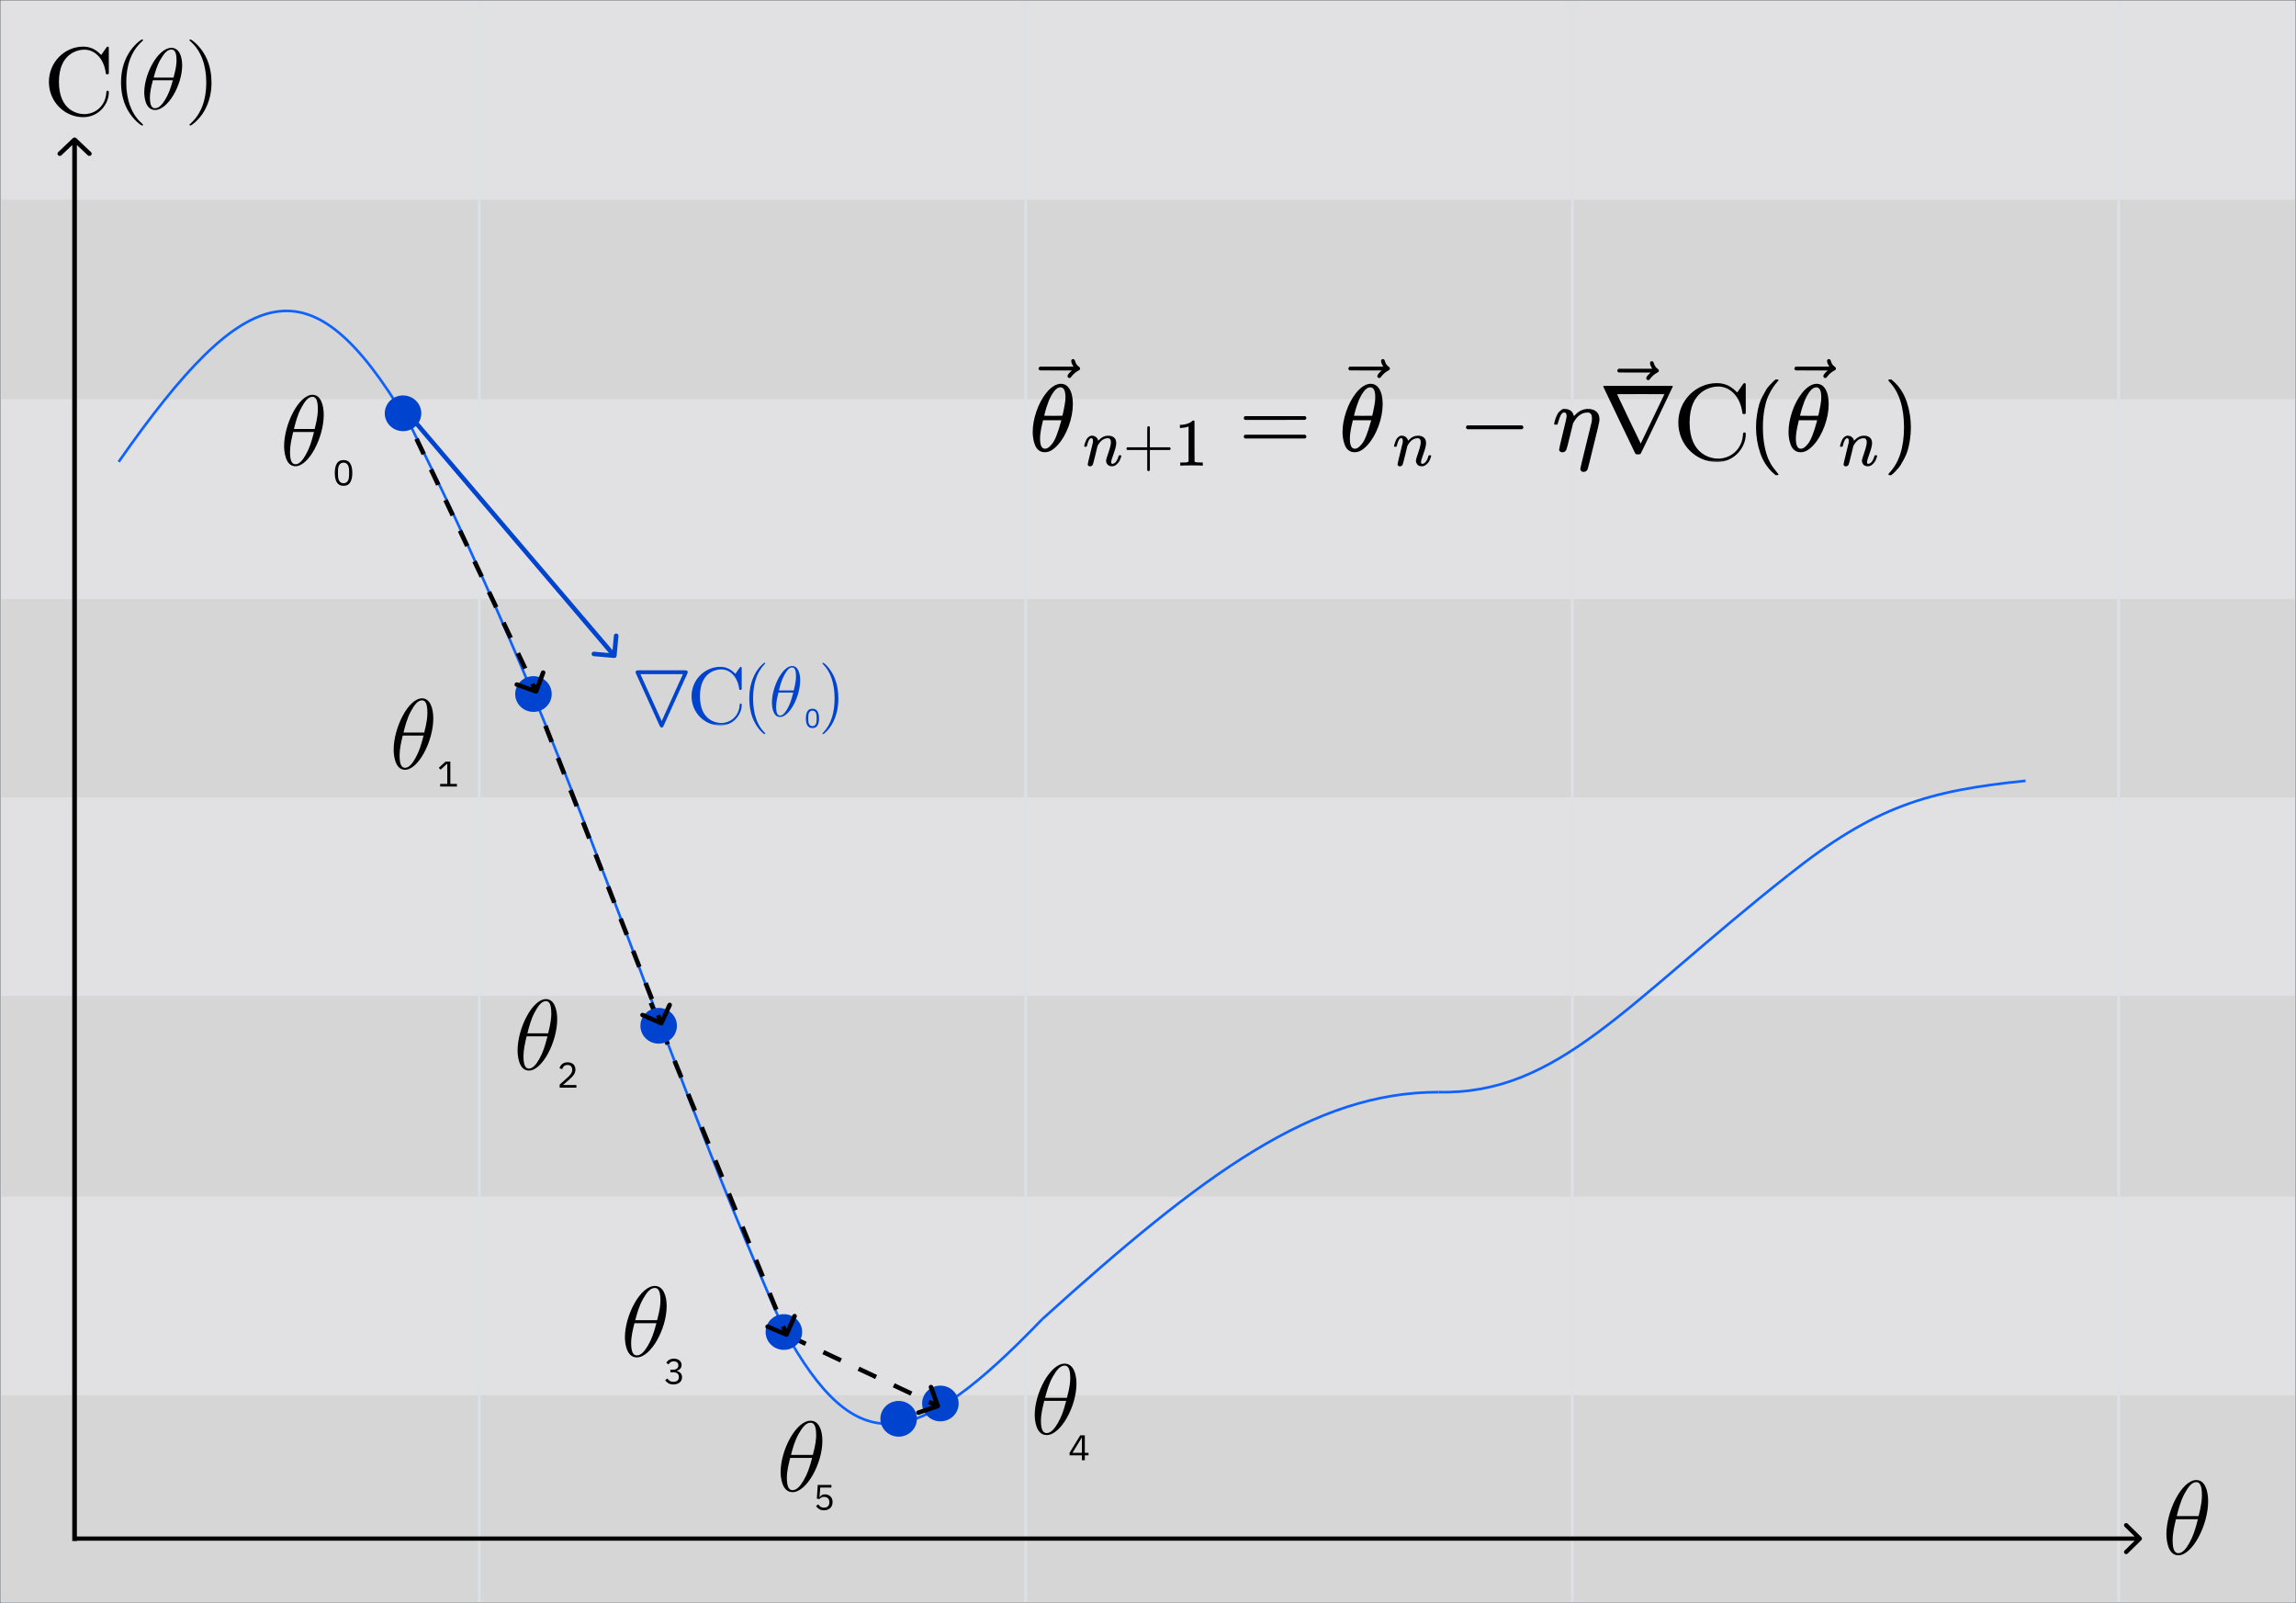 <svg width="881" height="615" viewBox="0 0 881 615" fill="none" xmlns="http://www.w3.org/2000/svg">
<rect x="0" y="0" width="881" height="615" fill="#333333" stroke="none"/>
<g clip-path="url(#clip0_38_5602)">
<mask id="mask0_38_5602" style="mask-type:luminance" maskUnits="userSpaceOnUse" x="0" y="0" width="881" height="615">
<path d="M881 0H0V615H881V0Z" fill="white"/>
</mask>
<g mask="url(#mask0_38_5602)">
<rect width="881" height="615" fill="white" fill-opacity="0.8"/>
<path opacity="0.4" d="M881 459.072H0V535.202H881V459.072Z" fill="#F2F4F8"/>
<path opacity="0.4" d="M881 305.895H0V382.024H881V305.895Z" fill="#F2F4F8"/>
<path opacity="0.4" d="M881 153.176H0V229.764H881V153.176Z" fill="#F2F4F8"/>
<path opacity="0.4" d="M881 0H0V76.588H881V0Z" fill="#F2F4F8"/>
<path d="M183.893 0V615" stroke="#DDE1E6"/>
<path d="M393.588 0V615" stroke="#DDE1E6"/>
<path d="M603.283 0V615" stroke="#DDE1E6"/>
<path d="M812.978 0V615" stroke="#DDE1E6"/>
<path d="M881 0H0V615H881V0Z" stroke="#DDE1E6"/>
<path d="M155.647 159.531C224.461 296.872 244.729 382.74 300.782 510.009" stroke="#0F62FE"/>
<path d="M45.544 177.152C95.135 106.182 119.473 100.284 155.647 160.51" stroke="#0F62FE"/>
<path d="M300.782 510.008C328.559 560.524 350.743 557.182 399.874 506.094" stroke="#0F62FE"/>
<path d="M399.874 506.094C462.04 449.859 503.971 418.963 552.016 418.963" stroke="#0F62FE"/>
<path d="M552.016 418.961C598.059 419.941 624.083 384.698 686.14 335.748" stroke="#0F62FE"/>
<path d="M686.14 335.749C719.506 309.146 739.84 303.378 777.224 299.527" stroke="#0F62FE"/>
<path d="M344.823 551.128C348.692 551.128 351.829 548.058 351.829 544.274C351.829 540.49 348.692 537.422 344.823 537.422C340.954 537.422 337.817 540.49 337.817 544.274C337.817 548.058 340.954 551.128 344.823 551.128Z" fill="#0043CE"/>
<path d="M360.837 545.252C364.706 545.252 367.843 542.183 367.843 538.399C367.843 534.615 364.706 531.547 360.837 531.547C356.968 531.547 353.831 534.615 353.831 538.399C353.831 542.183 356.968 545.252 360.837 545.252Z" fill="#0043CE"/>
<path d="M360.126 540.187C360.583 540.029 360.823 539.541 360.664 539.095L358.059 531.818C357.9 531.373 357.401 531.136 356.943 531.292C356.486 531.45 356.246 531.938 356.406 532.385L358.721 538.852L352.108 541.115C351.652 541.273 351.41 541.761 351.572 542.206C351.731 542.653 352.23 542.888 352.687 542.732L360.126 540.187ZM305.406 514.696L308.784 516.287L309.545 514.744L306.166 513.152L305.406 514.696ZM315.542 519.468L322.297 522.65L323.057 521.106L316.3 517.925L315.542 519.468ZM329.053 525.831L335.81 529.014L336.57 527.47L329.813 524.287L329.053 525.831ZM342.565 532.195L349.323 535.376L350.083 533.833L343.326 530.652L342.565 532.195ZM356.078 538.559L359.457 540.149L360.217 538.605L356.838 537.016L356.078 538.559Z" fill="black"/>
<path d="M300.782 517.84C304.651 517.84 307.788 514.771 307.788 510.987C307.788 507.203 304.651 504.135 300.782 504.135C296.913 504.135 293.776 507.203 293.776 510.987C293.776 514.771 296.913 517.84 300.782 517.84Z" fill="#0043CE"/>
<path d="M301.437 512.755C301.882 512.942 302.397 512.739 302.588 512.304L305.693 505.219C305.882 504.784 305.677 504.28 305.232 504.095C304.787 503.908 304.273 504.109 304.082 504.544L301.323 510.843L294.883 508.143C294.438 507.956 293.923 508.159 293.734 508.594C293.543 509.029 293.748 509.532 294.193 509.717L301.437 512.755ZM248.922 385.018L250.222 388.199L251.849 387.562L250.547 384.381L248.922 385.018ZM252.824 394.562L255.427 400.926L257.054 400.29L254.451 393.926L252.824 394.562ZM258.03 407.29L260.632 413.652L262.258 413.017L259.655 406.653L258.03 407.29ZM263.235 420.017L265.836 426.379L267.463 425.743L264.86 419.379L263.235 420.017ZM268.439 432.743L271.041 439.106L272.669 438.47L270.066 432.106L268.439 432.743ZM273.644 445.47L276.247 451.834L277.872 451.197L275.27 444.834L273.644 445.47ZM278.85 458.196L281.451 464.56L283.078 463.923L280.475 457.561L278.85 458.196ZM284.053 470.923L286.656 477.287L288.283 476.651L285.68 470.287L284.053 470.923ZM289.259 483.651L291.861 490.014L293.487 489.378L290.884 483.014L289.259 483.651ZM294.464 496.378L297.065 502.74L298.692 502.105L296.09 495.74L294.464 496.378ZM299.668 509.104L300.969 512.285L302.596 511.65L301.295 508.467L299.668 509.104Z" fill="black"/>
<path d="M252.737 400.361C256.606 400.361 259.743 397.293 259.743 393.509C259.743 389.724 256.606 386.656 252.737 386.656C248.868 386.656 245.731 389.724 245.731 393.509C245.731 397.293 248.868 400.361 252.737 400.361Z" fill="#0043CE"/>
<path d="M253.379 393.312C253.821 393.506 254.339 393.312 254.537 392.88L257.762 385.846C257.96 385.415 257.762 384.908 257.32 384.714C256.879 384.52 256.361 384.714 256.163 385.146L253.297 391.399L246.904 388.596C246.463 388.402 245.944 388.594 245.746 389.026C245.549 389.458 245.746 389.965 246.188 390.158L253.379 393.312ZM204.875 269.483L206.075 272.566L207.713 271.957L206.511 268.873L204.875 269.483ZM208.478 278.734L210.881 284.902L212.517 284.293L210.114 278.124L208.478 278.734ZM213.283 291.07L215.686 297.237L217.322 296.627L214.92 290.46L213.283 291.07ZM218.087 303.406L220.49 309.573L222.126 308.963L219.725 302.796L218.087 303.406ZM222.891 315.74L225.294 321.907L226.93 321.297L224.529 315.13L222.891 315.74ZM227.696 328.076L230.099 334.243L231.735 333.633L229.333 327.466L227.696 328.076ZM232.5 340.41L234.903 346.579L236.539 345.969L234.138 339.8L232.5 340.41ZM237.304 352.746L239.707 358.913L241.343 358.303L238.942 352.136L237.304 352.746ZM242.11 365.08L244.512 371.249L246.149 370.639L243.746 364.47L242.11 365.08ZM246.915 377.416L249.316 383.583L250.954 382.974L248.551 376.806L246.915 377.416ZM251.719 389.752L252.919 392.836L254.556 392.226L253.355 389.142L251.719 389.752Z" fill="black"/>
<path d="M204.692 273.093C208.561 273.093 211.697 270.025 211.697 266.241C211.697 262.457 208.561 259.389 204.692 259.389C200.822 259.389 197.686 262.457 197.686 266.241C197.686 270.025 200.822 273.093 204.692 273.093Z" fill="#0043CE"/>
<path d="M205.392 266.065C205.846 266.23 206.348 266.002 206.515 265.557L209.231 258.321C209.398 257.877 209.165 257.385 208.711 257.221C208.258 257.058 207.753 257.286 207.587 257.729L205.173 264.162L198.596 261.802C198.143 261.639 197.638 261.867 197.472 262.31C197.305 262.754 197.538 263.247 197.992 263.41L205.392 266.065ZM154.852 159.892L156.242 162.828L157.832 162.109L156.441 159.172L154.852 159.892ZM159.023 168.702L161.803 174.576L163.392 173.856L160.612 167.983L159.023 168.702ZM164.583 180.45L167.364 186.324L168.953 185.605L166.173 179.731L164.583 180.45ZM170.144 192.199L172.924 198.071L174.514 197.352L171.733 191.479L170.144 192.199ZM175.704 203.945L178.486 209.819L180.074 209.1L177.295 203.226L175.704 203.945ZM181.265 215.694L184.047 221.568L185.635 220.848L182.856 214.974L181.265 215.694ZM186.826 227.442L189.606 233.316L191.196 232.595L188.415 226.723L186.826 227.442ZM192.387 239.189L195.167 245.063L196.757 244.343L193.976 238.469L192.387 239.189ZM197.948 250.937L200.728 256.811L202.318 256.092L199.537 250.218L197.948 250.937ZM203.507 262.685L204.898 265.622L206.489 264.902L205.098 261.966L203.507 262.685Z" fill="black"/>
<path d="M154.646 165.405C158.515 165.405 161.652 162.337 161.652 158.552C161.652 154.767 158.515 151.699 154.646 151.699C150.776 151.699 147.639 154.767 147.639 158.552C147.639 162.337 150.776 165.405 154.646 165.405Z" fill="#0043CE"/>
<path d="M235.642 252.409C236.124 252.452 236.549 252.106 236.593 251.635L237.308 243.957C237.352 243.486 236.996 243.07 236.514 243.027C236.033 242.984 235.607 243.332 235.563 243.803L234.928 250.626L227.951 250.006C227.47 249.963 227.044 250.311 227 250.782C226.956 251.253 227.31 251.669 227.792 251.712L235.642 252.409ZM154.974 158.122L235.048 252.104L236.394 251.008L156.32 157.025L154.974 158.122Z" fill="#0043CE"/>
<path d="M29.247 52.988C28.898 52.658 28.334 52.658 27.985 52.988L22.31 58.371C21.961 58.702 21.961 59.237 22.31 59.568C22.658 59.898 23.223 59.898 23.571 59.568L28.616 54.782L33.661 59.568C34.01 59.898 34.574 59.898 34.922 59.568C35.271 59.237 35.271 58.702 34.922 58.371L29.247 52.988ZM29.508 591.152V53.586H27.724V591.152H29.508Z" fill="black"/>
<path d="M821.651 590.808C821.972 590.491 821.972 589.979 821.651 589.664L816.41 584.511C816.087 584.194 815.567 584.194 815.244 584.511C814.923 584.827 814.923 585.339 815.244 585.656L819.903 590.235L815.244 594.816C814.923 595.132 814.923 595.643 815.244 595.961C815.567 596.276 816.087 596.276 816.41 595.961L821.651 590.808ZM28.616 591.045H821.068V589.426H28.616V591.045Z" fill="black"/>
<path d="M131.824 186.373C130.657 186.373 129.802 185.938 129.26 185.071C128.728 184.203 128.461 182.988 128.461 181.426C128.461 179.864 128.728 178.647 129.26 177.78C129.802 176.912 130.657 176.479 131.824 176.479C132.992 176.479 133.842 176.912 134.374 177.78C134.916 178.647 135.187 179.864 135.187 181.426C135.187 182.988 134.916 184.203 134.374 185.071C133.842 185.938 132.992 186.373 131.824 186.373ZM131.824 185.373C132.207 185.373 132.534 185.294 132.805 185.14C133.076 184.984 133.295 184.765 133.464 184.482C133.632 184.198 133.753 183.865 133.828 183.482C133.912 183.098 133.954 182.673 133.954 182.207V180.645C133.954 180.179 133.912 179.754 133.828 179.37C133.753 178.986 133.632 178.652 133.464 178.37C133.295 178.085 133.076 177.866 132.805 177.712C132.534 177.556 132.207 177.479 131.824 177.479C131.441 177.479 131.114 177.556 130.843 177.712C130.572 177.866 130.353 178.085 130.185 178.37C130.017 178.652 129.891 178.986 129.807 179.37C129.732 179.754 129.694 180.179 129.694 180.645V182.207C129.694 182.673 129.732 183.098 129.807 183.482C129.891 183.865 130.017 184.198 130.185 184.482C130.353 184.765 130.572 184.984 130.843 185.14C131.114 185.294 131.441 185.373 131.824 185.373Z" fill="black"/>
<path d="M311.744 279.302C310.869 279.302 310.228 278.977 309.821 278.326C309.422 277.675 309.222 276.763 309.222 275.591C309.222 274.42 309.422 273.508 309.821 272.857C310.228 272.206 310.869 271.881 311.744 271.881C312.62 271.881 313.258 272.206 313.657 272.857C314.063 273.508 314.266 274.42 314.266 275.591C314.266 276.763 314.063 277.675 313.657 278.326C313.258 278.977 312.62 279.302 311.744 279.302ZM311.744 278.552C312.032 278.552 312.277 278.493 312.48 278.377C312.683 278.26 312.848 278.096 312.974 277.884C313.1 277.671 313.191 277.421 313.247 277.133C313.31 276.845 313.342 276.527 313.342 276.177V275.006C313.342 274.656 313.31 274.337 313.247 274.05C313.191 273.762 313.1 273.512 312.974 273.299C312.848 273.087 312.683 272.922 312.48 272.806C312.277 272.689 312.032 272.631 311.744 272.631C311.457 272.631 311.212 272.689 311.009 272.806C310.805 272.922 310.641 273.087 310.515 273.299C310.389 273.512 310.294 273.762 310.231 274.05C310.175 274.337 310.147 274.656 310.147 275.006V276.177C310.147 276.527 310.175 276.845 310.231 277.133C310.294 277.421 310.389 277.671 310.515 277.884C310.641 278.096 310.805 278.26 311.009 278.377C311.212 278.493 311.457 278.552 311.744 278.552Z" fill="#0043CE"/>
<path d="M168.891 301.728V300.714H171.623V293.012H171.525L169.059 295.259L168.372 294.533L170.965 292.162H172.8V300.714H175.322V301.728H168.891Z" fill="black"/>
<path d="M221.17 417.248H214.752V416.069L217.947 413.191C218.404 412.78 218.788 412.347 219.096 411.889C219.404 411.423 219.558 410.957 219.558 410.491V410.327C219.558 409.798 219.408 409.368 219.11 409.039C218.81 408.71 218.357 408.545 217.751 408.545C217.451 408.545 217.19 408.587 216.966 408.669C216.742 408.751 216.546 408.866 216.377 409.011C216.218 409.159 216.083 409.332 215.971 409.532C215.868 409.724 215.784 409.935 215.719 410.163L214.668 409.765C214.761 409.482 214.887 409.208 215.046 408.943C215.214 408.669 215.419 408.427 215.663 408.217C215.915 408.008 216.213 407.838 216.56 407.709C216.913 407.583 217.33 407.518 217.807 407.518C218.283 407.518 218.707 407.586 219.082 407.723C219.455 407.86 219.768 408.052 220.021 408.299C220.273 408.545 220.464 408.838 220.595 409.176C220.735 409.515 220.805 409.888 220.805 410.3C220.805 410.675 220.749 411.023 220.637 411.341C220.534 411.662 220.388 411.968 220.203 412.259C220.015 412.544 219.786 412.821 219.516 413.095C219.253 413.369 218.97 413.644 218.661 413.918L216.027 416.234H221.17V417.248Z" fill="black"/>
<path d="M258.295 525.428C258.957 525.428 259.453 525.282 259.781 524.99C260.117 524.688 260.285 524.304 260.285 523.838V523.742C260.285 523.24 260.12 522.865 259.795 522.619C259.476 522.363 259.055 522.235 258.533 522.235C258.029 522.235 257.617 522.345 257.3 522.564C256.982 522.774 256.721 523.062 256.516 523.427L255.647 522.769C255.768 522.577 255.913 522.391 256.081 522.208C256.258 522.016 256.463 521.846 256.698 521.7C256.931 521.555 257.202 521.435 257.511 521.344C257.819 521.253 258.169 521.207 258.561 521.207C258.971 521.207 259.36 521.262 259.724 521.372C260.089 521.473 260.401 521.627 260.663 521.837C260.933 522.038 261.143 522.29 261.294 522.591C261.451 522.893 261.532 523.235 261.532 523.619C261.532 523.929 261.479 524.208 261.378 524.455C261.283 524.702 261.154 524.916 260.986 525.099C260.817 525.282 260.616 525.437 260.383 525.565C260.159 525.694 259.915 525.79 259.654 525.853V525.908C259.915 525.963 260.168 526.053 260.411 526.182C260.663 526.3 260.882 526.461 261.07 526.661C261.266 526.853 261.42 527.092 261.532 527.374C261.653 527.648 261.714 527.963 261.714 528.32C261.714 528.731 261.634 529.11 261.476 529.457C261.317 529.795 261.092 530.088 260.803 530.334C260.513 530.573 260.162 530.759 259.752 530.896C259.341 531.033 258.887 531.102 258.393 531.102C257.973 531.102 257.598 531.056 257.272 530.965C256.945 530.874 256.656 530.751 256.404 530.595C256.151 530.439 255.927 530.266 255.731 530.074C255.544 529.882 255.376 529.682 255.227 529.471L256.109 528.813C256.23 529.005 256.362 529.178 256.502 529.334C256.651 529.49 256.813 529.622 256.992 529.731C257.169 529.841 257.37 529.928 257.595 529.992C257.819 530.047 258.08 530.074 258.379 530.074C259.069 530.074 259.593 529.923 259.949 529.622C260.302 529.312 260.481 528.873 260.481 528.306V528.196C260.481 527.629 260.302 527.196 259.949 526.895C259.593 526.584 259.069 526.429 258.379 526.429H257.23V525.428H258.295Z" fill="black"/>
<path d="M319.021 570.663H314.733L314.453 574.308H314.551C314.784 573.988 315.046 573.732 315.335 573.541C315.635 573.349 316.041 573.253 316.554 573.253C316.975 573.253 317.362 573.321 317.717 573.458C318.073 573.595 318.381 573.792 318.642 574.048C318.903 574.294 319.105 574.601 319.245 574.966C319.394 575.331 319.469 575.747 319.469 576.213C319.469 576.679 319.394 577.109 319.245 577.501C319.096 577.885 318.875 578.219 318.586 578.502C318.306 578.776 317.961 578.99 317.549 579.146C317.148 579.302 316.689 579.379 316.176 579.379C315.765 579.379 315.4 579.333 315.083 579.242C314.775 579.151 314.5 579.028 314.257 578.872C314.013 578.716 313.799 578.543 313.612 578.351C313.435 578.159 313.27 577.959 313.122 577.748L314.004 577.09C314.125 577.282 314.251 577.455 314.383 577.611C314.523 577.767 314.672 577.899 314.831 578.008C314.999 578.118 315.19 578.205 315.406 578.269C315.621 578.324 315.877 578.351 316.176 578.351C316.849 578.351 317.358 578.178 317.703 577.83C318.049 577.482 318.222 576.994 318.222 576.364V576.227C318.222 575.596 318.049 575.108 317.703 574.76C317.358 574.413 316.849 574.24 316.176 574.24C315.728 574.24 315.372 574.322 315.111 574.486C314.859 574.642 314.63 574.829 314.425 575.048L313.43 574.911L313.78 569.648H319.021V570.663Z" fill="black"/>
<path d="M415.138 560.181V558.304H410.416V557.289L414.508 550.615H416.259V557.344H417.675V558.304H416.259V560.181H415.138ZM411.523 557.344H415.138V551.506H415.068L411.523 557.344Z" fill="black"/>
<path d="M263.668 258.539C263.885 258.097 263.885 258.023 263.885 257.876C263.885 257.141 263.198 257.141 262.619 257.141H245.149C244.571 257.141 243.883 257.141 243.883 257.876C243.883 258.023 243.92 258.17 244.063 258.465L253.069 278.342C253.36 279.005 253.649 279.078 253.901 279.078C254.119 279.078 254.301 279.005 254.444 278.857L263.668 258.539ZM245.727 258.612H262.041L253.901 276.612L245.727 258.612Z" fill="#0043CE"/>
<path d="M293.622 281.423C293.622 281.34 293.622 281.286 293.165 280.82C290.474 278.055 288.966 273.536 288.966 267.951C288.966 262.639 290.231 258.066 293.352 254.834C293.622 254.589 293.622 254.534 293.622 254.452C293.622 254.287 293.487 254.232 293.38 254.232C293.03 254.232 290.823 256.204 289.506 258.887C288.133 261.652 287.514 264.583 287.514 267.951C287.514 270.387 287.891 273.645 289.29 276.576C290.877 279.862 293.084 281.642 293.38 281.642C293.487 281.642 293.622 281.587 293.622 281.423Z" fill="#0043CE"/>
<path d="M307.042 260.998C307.042 258.204 306.18 255.494 303.975 255.494C300.207 255.494 296.198 263.517 296.198 269.541C296.198 270.801 296.468 275.044 299.293 275.044C302.952 275.044 307.042 267.213 307.042 260.998ZM298.888 264.858C299.293 263.242 299.857 260.943 300.934 258.999C301.822 257.356 302.763 256.041 303.947 256.041C304.835 256.041 305.427 256.808 305.427 259.436C305.427 260.423 305.346 261.791 304.567 264.858H298.888ZM304.378 265.68C303.705 268.363 303.141 270.088 302.173 271.813C301.391 273.209 300.449 274.497 299.319 274.497C298.486 274.497 297.813 273.84 297.813 271.13C297.813 269.35 298.244 267.487 298.673 265.68H304.378Z" fill="#0043CE"/>
<path d="M321.695 267.951C321.695 265.869 321.425 262.474 319.919 259.298C318.33 256.012 316.125 254.232 315.829 254.232C315.72 254.232 315.585 254.287 315.585 254.452C315.585 254.534 315.585 254.589 316.044 255.053C318.735 257.82 320.241 262.337 320.241 267.923C320.241 273.236 318.976 277.808 315.855 281.039C315.585 281.286 315.585 281.34 315.585 281.423C315.585 281.587 315.72 281.642 315.829 281.642C316.177 281.642 318.384 279.67 319.703 276.986C321.075 274.193 321.695 271.237 321.695 267.951Z" fill="#0043CE"/>
<path d="M54.887 47.891C54.887 47.792 54.887 47.726 54.254 47.165C50.534 43.834 48.451 38.391 48.451 31.661C48.451 25.262 50.2 19.753 54.515 15.861C54.887 15.564 54.887 15.498 54.887 15.399C54.887 15.201 54.701 15.135 54.552 15.135C54.068 15.135 51.018 17.51 49.195 20.743C47.298 24.074 46.443 27.604 46.443 31.661C46.443 34.597 46.963 38.523 48.898 42.052C51.092 46.011 54.143 48.155 54.552 48.155C54.701 48.155 54.887 48.089 54.887 47.891Z" fill="black"/>
<path d="M69.898 25.057C69.898 21.65 68.743 18.344 65.784 18.344C60.733 18.344 55.356 28.13 55.356 35.478C55.356 37.014 55.717 42.192 59.505 42.192C64.413 42.192 69.898 32.639 69.898 25.057ZM58.964 29.767C59.505 27.796 60.263 24.99 61.707 22.619C62.898 20.615 64.161 19.012 65.748 19.012C66.939 19.012 67.733 19.947 67.733 23.153C67.733 24.356 67.625 26.026 66.578 29.767H58.964ZM66.326 30.769C65.424 34.042 64.666 36.146 63.367 38.25C62.32 39.954 61.057 41.524 59.542 41.524C58.423 41.524 57.521 40.722 57.521 37.415C57.521 35.244 58.098 32.973 58.676 30.769H66.326Z" fill="black"/>
<path d="M81.157 31.661C81.157 29.154 80.785 25.064 78.702 21.237C76.507 17.279 73.457 15.135 73.048 15.135C72.899 15.135 72.713 15.201 72.713 15.399C72.713 15.498 72.713 15.564 73.345 16.124C77.065 19.456 79.148 24.899 79.148 31.628C79.148 38.028 77.4 43.537 73.085 47.429C72.713 47.726 72.713 47.792 72.713 47.891C72.713 48.089 72.899 48.155 73.048 48.155C73.531 48.155 76.582 45.78 78.404 42.547C80.302 39.182 81.157 35.62 81.157 31.661Z" fill="black"/>
<path d="M847.289 575.892C847.289 571.767 846.018 567.764 842.758 567.764C837.195 567.764 831.274 579.613 831.274 588.509C831.274 590.37 831.671 596.64 835.843 596.64C841.248 596.64 847.289 585.073 847.289 575.892ZM835.248 581.595C835.843 579.209 836.679 575.812 838.267 572.941C839.579 570.513 840.97 568.572 842.72 568.572C844.03 568.572 844.904 569.705 844.904 573.586C844.904 575.043 844.785 577.066 843.632 581.595H835.248ZM843.355 582.808C842.361 586.77 841.527 589.32 840.096 591.867C838.943 593.929 837.553 595.829 835.884 595.829C834.652 595.829 833.657 594.86 833.657 590.856C833.657 588.227 834.295 585.477 834.931 582.808H843.355Z" fill="black"/>
<path d="M124.22 159.163C124.22 155.248 123.013 151.447 119.92 151.447C114.639 151.447 109.018 162.695 109.018 171.141C109.018 172.906 109.396 178.857 113.356 178.857C118.486 178.857 124.22 167.878 124.22 159.163ZM112.79 164.576C113.356 162.311 114.148 159.086 115.657 156.361C116.902 154.058 118.222 152.215 119.882 152.215C121.127 152.215 121.957 153.29 121.957 156.975C121.957 158.357 121.844 160.277 120.75 164.576H112.79ZM120.486 165.728C119.543 169.49 118.75 171.909 117.392 174.328C116.298 176.284 114.978 178.09 113.394 178.09C112.225 178.09 111.282 177.168 111.282 173.367C111.282 170.872 111.885 168.261 112.489 165.728H120.486Z" fill="black"/>
<path d="M166.259 275.61C166.259 271.694 165.052 267.895 161.959 267.895C156.678 267.895 151.057 279.143 151.057 287.588C151.057 289.353 151.435 295.304 155.395 295.304C160.526 295.304 166.259 284.325 166.259 275.61ZM154.83 281.024C155.395 278.759 156.188 275.533 157.697 272.808C158.941 270.505 160.262 268.662 161.921 268.662C163.166 268.662 163.996 269.736 163.996 273.423C163.996 274.803 163.883 276.724 162.789 281.024H154.83ZM162.525 282.175C161.582 285.937 160.79 288.356 159.432 290.775C158.338 292.731 157.017 294.537 155.433 294.537C154.264 294.537 153.321 293.615 153.321 289.814C153.321 287.319 153.924 284.709 154.528 282.175H162.525Z" fill="black"/>
<path d="M213.803 390.997C213.803 387.081 212.596 383.279 209.503 383.279C204.222 383.279 198.602 394.527 198.602 402.973C198.602 404.739 198.98 410.689 202.94 410.689C208.07 410.689 213.803 399.71 213.803 390.997ZM202.374 396.408C202.94 394.144 203.732 390.92 205.241 388.194C206.485 385.89 207.806 384.048 209.466 384.048C210.71 384.048 211.54 385.123 211.54 388.807C211.54 390.19 211.428 392.109 210.333 396.408H202.374ZM210.069 397.56C209.126 401.323 208.335 403.74 206.975 406.159C205.883 408.117 204.562 409.921 202.977 409.921C201.809 409.921 200.864 409 200.864 405.2C200.864 402.704 201.469 400.093 202.073 397.56H210.069Z" fill="black"/>
<path d="M255.805 501.026C255.805 497.11 254.531 493.311 251.273 493.311C245.711 493.311 239.789 504.557 239.789 513.003C239.789 514.769 240.187 520.72 244.359 520.72C249.764 520.72 255.805 509.741 255.805 501.026ZM243.763 506.44C244.359 504.173 245.194 500.949 246.783 498.224C248.095 495.92 249.485 494.078 251.233 494.078C252.545 494.078 253.419 495.152 253.419 498.839C253.419 500.219 253.3 502.14 252.147 506.44H243.763ZM251.869 507.591C250.876 511.353 250.042 513.772 248.611 516.189C247.459 518.147 246.068 519.951 244.399 519.951C243.168 519.951 242.173 519.031 242.173 515.23C242.173 512.735 242.809 510.125 243.444 507.591H251.869Z" fill="black"/>
<path d="M315.555 552.725C315.555 548.809 314.283 545.008 311.024 545.008C305.461 545.008 299.539 556.256 299.539 564.702C299.539 566.468 299.937 572.417 304.109 572.417C309.514 572.417 315.555 561.438 315.555 552.725ZM303.513 558.137C304.109 555.872 304.944 552.648 306.533 549.923C307.845 547.619 309.235 545.775 310.985 545.775C312.295 545.775 313.169 546.851 313.169 550.536C313.169 551.918 313.05 553.837 311.898 558.137H303.513ZM311.621 559.288C310.626 563.052 309.792 565.469 308.361 567.888C307.209 569.846 305.818 571.65 304.149 571.65C302.918 571.65 301.925 570.728 301.925 566.929C301.925 564.433 302.56 561.822 303.196 559.288H311.621Z" fill="black"/>
<path d="M413.051 530.827C413.051 526.911 411.779 523.109 408.521 523.109C402.957 523.109 397.037 534.358 397.037 542.803C397.037 544.569 397.434 550.519 401.606 550.519C407.012 550.519 413.051 539.54 413.051 530.827ZM401.011 536.239C401.606 533.974 402.44 530.75 404.03 528.024C405.342 525.72 406.733 523.879 408.481 523.879C409.793 523.879 410.667 524.953 410.667 528.638C410.667 530.02 410.548 531.939 409.395 536.239H401.011ZM409.117 537.39C408.124 541.153 407.288 543.571 405.859 545.989C404.707 547.948 403.316 549.751 401.647 549.751C400.414 549.751 399.421 548.83 399.421 545.03C399.421 542.534 400.056 539.923 400.692 537.39H409.117Z" fill="black"/>
<path d="M396.263 165.758C396.263 163.261 396.732 160.629 397.671 157.863C398.608 155.097 399.883 152.71 401.494 150.703C403.106 148.696 404.778 147.545 406.511 147.252C406.533 147.252 406.63 147.252 406.798 147.252C406.966 147.252 407.111 147.239 407.232 147.215C408.53 147.313 409.541 147.913 410.262 149.014C411.201 150.483 411.669 152.453 411.669 154.926C411.669 157.741 411.127 160.605 410.045 163.518C408.963 166.431 407.581 168.818 405.896 170.678C404.213 172.539 402.601 173.469 401.062 173.469H400.809C399.942 173.469 399.198 173.224 398.573 172.734C397.946 172.246 397.478 171.596 397.165 170.788C396.853 169.98 396.623 169.16 396.48 168.328C396.334 167.496 396.263 166.639 396.263 165.758ZM408.819 152.319C408.819 149.822 408.181 148.573 406.906 148.573C406.041 148.573 405.199 149.124 404.381 150.226C403.563 151.327 402.89 152.576 402.361 153.971C401.831 155.366 401.422 156.59 401.133 157.643C400.844 158.696 400.689 159.308 400.664 159.479C401.843 159.503 403.009 159.516 404.165 159.516L407.665 159.479C407.688 159.454 407.784 159.05 407.954 158.267C408.122 157.484 408.315 156.505 408.53 155.33C408.747 154.155 408.844 153.151 408.819 152.319ZM399.077 168.255C399.077 170.849 399.715 172.146 400.99 172.146C401.351 172.146 401.734 172.025 402.144 171.78C402.552 171.535 403.046 171.07 403.624 170.384C404.2 169.699 404.778 168.634 405.355 167.19C405.933 165.746 406.511 163.959 407.087 161.829L407.267 161.205H400.231C400.231 161.278 400.123 161.743 399.907 162.6C399.69 163.457 399.498 164.411 399.329 165.464C399.161 166.517 399.077 167.447 399.077 168.255Z" fill="black"/>
<path d="M411.05 138.477C411.05 138.281 411.11 138.109 411.231 137.962C411.352 137.816 411.532 137.742 411.772 137.742C411.94 137.742 412.086 137.804 412.205 137.926C412.325 138.024 412.446 138.256 412.565 138.624C412.807 139.529 413.299 140.227 414.045 140.717C414.31 140.888 414.441 141.108 414.441 141.378C414.441 141.598 414.406 141.745 414.334 141.818C414.261 141.892 414.093 142.002 413.828 142.149C412.795 142.687 411.893 143.458 411.122 144.462C411.075 144.511 411.014 144.584 410.942 144.682C410.87 144.78 410.81 144.854 410.761 144.903C410.714 144.952 410.653 144.976 410.581 144.976C410.509 144.976 410.425 144.988 410.329 145.013C410.161 145.013 410.005 144.952 409.859 144.829C409.716 144.707 409.632 144.523 409.607 144.278C409.607 143.813 410.173 143.091 411.303 142.112H405.134L398.963 142.075C398.652 141.855 398.494 141.622 398.494 141.378C398.494 141.206 398.652 140.961 398.963 140.643H411.916C411.339 139.713 411.05 138.991 411.05 138.477Z" fill="black"/>
<path d="M416.018 171.158C416.035 171.054 416.061 170.916 416.095 170.742C416.128 170.569 416.231 170.241 416.401 169.756C416.571 169.271 416.741 168.865 416.911 168.536C417.081 168.207 417.361 167.887 417.753 167.575C418.144 167.264 418.535 167.117 418.927 167.134C419.538 167.134 420.048 167.29 420.456 167.602C420.864 167.913 421.12 168.207 421.221 168.484C421.325 168.761 421.375 168.943 421.375 169.029C421.375 169.064 421.384 169.081 421.4 169.081L421.682 168.796C422.719 167.688 423.901 167.134 425.227 167.134C426.145 167.134 426.886 167.368 427.446 167.835C428.007 168.302 428.296 168.986 428.313 169.886C428.331 170.786 428.007 172.144 427.345 173.961C426.681 175.779 426.358 176.877 426.374 177.259C426.374 177.708 426.52 177.934 426.809 177.934C426.91 177.934 426.987 177.925 427.038 177.906C427.532 177.821 427.973 177.492 428.364 176.921C428.756 176.349 429.054 175.657 429.257 174.843C429.29 174.706 429.462 174.636 429.767 174.636C430.108 174.636 430.278 174.706 430.278 174.843C430.278 174.861 430.243 174.991 430.175 175.234C430.04 175.736 429.853 176.229 429.615 176.712C429.376 177.197 428.986 177.682 428.441 178.167C427.896 178.652 427.31 178.885 426.681 178.867C425.882 178.867 425.304 178.635 424.947 178.167C424.589 177.699 424.411 177.214 424.411 176.712C424.411 176.384 424.717 175.345 425.329 173.598C425.942 171.851 426.255 170.535 426.273 169.652C426.273 168.631 425.898 168.121 425.15 168.121H425.022C423.56 168.121 422.327 168.995 421.325 170.742L421.146 171.054L420.304 174.533C419.743 176.8 419.419 178.02 419.335 178.193C419.113 178.66 418.748 178.893 418.237 178.893C418.016 178.893 417.837 178.842 417.703 178.737C417.566 178.635 417.471 178.53 417.421 178.427C417.37 178.323 417.352 178.235 417.37 178.167C417.37 177.942 417.694 176.531 418.34 173.935C418.986 171.34 419.326 169.929 419.36 169.704C419.377 169.618 419.386 169.419 419.386 169.107C419.386 168.432 419.181 168.095 418.773 168.095C418.126 168.095 417.591 168.96 417.167 170.691C417.063 171.037 417.013 171.218 417.013 171.236C416.979 171.34 416.818 171.392 416.529 171.392H416.172C416.068 171.288 416.018 171.21 416.018 171.158Z" fill="black"/>
<path d="M432.217 172.456C432.217 172.456 432.217 172.343 432.217 172.118C432.217 171.892 432.336 171.719 432.574 171.599H440.202V167.704L440.227 163.81C440.398 163.585 440.56 163.473 440.712 163.473C440.933 163.473 441.104 163.603 441.222 163.862V171.599H448.825C449.079 171.736 449.207 171.909 449.207 172.118C449.207 172.325 449.079 172.498 448.825 172.637H441.222V180.374C441.087 180.615 440.933 180.737 440.763 180.737H440.712H440.661C440.458 180.737 440.304 180.615 440.202 180.374V172.637H432.574C432.336 172.516 432.217 172.343 432.217 172.118V172.456Z" fill="black"/>
<path d="M456.067 163.605L455.736 163.735C455.498 163.821 455.158 163.908 454.715 163.994C454.274 164.081 453.78 164.141 453.237 164.176H452.752V162.982H453.237C454.036 162.947 454.775 162.817 455.456 162.592C456.136 162.367 456.612 162.16 456.883 161.969C457.157 161.779 457.395 161.589 457.598 161.398C457.633 161.346 457.735 161.32 457.905 161.32C458.057 161.32 458.202 161.372 458.337 161.476V169.238L458.364 177.026C458.483 177.148 458.584 177.227 458.67 177.261C458.754 177.295 458.959 177.329 459.281 177.364C459.605 177.4 460.133 177.417 460.863 177.417H461.527V178.611H461.246C460.889 178.558 459.537 178.532 457.19 178.532C454.878 178.532 453.542 178.558 453.186 178.611H452.88V177.417H453.542C453.916 177.417 454.24 177.417 454.512 177.417C454.783 177.417 454.997 177.408 455.15 177.389C455.302 177.372 455.438 177.346 455.558 177.312C455.677 177.278 455.745 177.261 455.761 177.261C455.778 177.261 455.829 177.216 455.915 177.131C455.999 177.043 456.052 177.009 456.067 177.026V163.605Z" fill="black"/>
<path d="M477.245 160.361C477.245 160.043 477.414 159.798 477.751 159.627H500.734C501.095 159.823 501.275 160.068 501.275 160.361C501.275 160.63 501.107 160.863 500.771 161.059L489.296 161.096H477.822C477.437 160.973 477.245 160.728 477.245 160.361ZM477.245 167.485C477.245 167.117 477.437 166.872 477.822 166.75H500.771C501.107 166.995 501.275 167.24 501.275 167.485C501.275 167.803 501.095 168.047 500.734 168.219H477.751C477.414 168.047 477.245 167.803 477.245 167.485Z" fill="black"/>
<path d="M515.143 165.76C515.143 163.263 515.611 160.631 516.55 157.865C517.489 155.099 518.762 152.712 520.375 150.705C521.986 148.698 523.657 147.547 525.389 147.253C525.414 147.253 525.51 147.253 525.678 147.253C525.847 147.253 525.99 147.241 526.111 147.217C527.411 147.315 528.42 147.914 529.141 149.016C530.08 150.485 530.549 152.455 530.549 154.928C530.549 157.743 530.008 160.607 528.926 163.52C527.843 166.433 526.46 168.82 524.776 170.68C523.092 172.541 521.48 173.471 519.941 173.471H519.688C518.823 173.471 518.077 173.226 517.452 172.736C516.826 172.246 516.357 171.598 516.045 170.79C515.732 169.982 515.504 169.162 515.359 168.33C515.215 167.498 515.143 166.641 515.143 165.76ZM527.698 152.321C527.698 149.824 527.06 148.575 525.787 148.575C524.92 148.575 524.079 149.126 523.261 150.228C522.443 151.329 521.769 152.578 521.24 153.973C520.711 155.368 520.301 156.592 520.014 157.645C519.725 158.697 519.569 159.309 519.545 159.481C520.724 159.505 521.89 159.517 523.044 159.517L526.544 159.481C526.568 159.456 526.665 159.052 526.833 158.269C527.001 157.486 527.194 156.507 527.411 155.332C527.626 154.157 527.722 153.153 527.698 152.321ZM517.956 168.256C517.956 170.851 518.594 172.148 519.869 172.148C520.23 172.148 520.615 172.027 521.023 171.782C521.433 171.537 521.925 171.072 522.503 170.386C523.081 169.701 523.657 168.636 524.235 167.192C524.811 165.747 525.389 163.96 525.967 161.831L526.148 161.207H519.112C519.112 161.28 519.004 161.745 518.786 162.602C518.571 163.459 518.378 164.413 518.21 165.466C518.04 166.519 517.956 167.449 517.956 168.256Z" fill="black"/>
<path d="M529.926 138.479C529.926 138.283 529.985 138.111 530.106 137.964C530.227 137.817 530.408 137.744 530.647 137.744C530.816 137.744 530.959 137.805 531.08 137.928C531.201 138.026 531.32 138.258 531.441 138.625C531.681 139.531 532.175 140.229 532.921 140.718C533.185 140.89 533.317 141.11 533.317 141.379C533.317 141.6 533.282 141.747 533.21 141.82C533.136 141.894 532.968 142.004 532.704 142.151C531.67 142.689 530.768 143.46 529.998 144.464C529.95 144.513 529.889 144.587 529.817 144.685C529.745 144.783 529.686 144.856 529.637 144.905C529.59 144.954 529.528 144.978 529.456 144.978C529.385 144.978 529.301 144.99 529.204 145.015C529.036 145.015 528.88 144.954 528.735 144.831C528.591 144.709 528.507 144.525 528.483 144.28C528.483 143.815 529.048 143.093 530.178 142.114H524.009L517.839 142.077C517.525 141.857 517.369 141.624 517.369 141.379C517.369 141.208 517.525 140.963 517.839 140.645H530.791C530.215 139.715 529.926 138.993 529.926 138.479Z" fill="black"/>
<path d="M534.902 171.16C534.919 171.056 534.944 170.918 534.979 170.744C535.012 170.571 535.116 170.243 535.285 169.758C535.455 169.273 535.625 168.867 535.795 168.538C535.965 168.209 536.245 167.889 536.638 167.577C537.028 167.266 537.419 167.119 537.809 167.136C538.422 167.136 538.932 167.292 539.34 167.603C539.748 167.915 540.004 168.209 540.105 168.486C540.207 168.763 540.26 168.945 540.26 169.031C540.26 169.066 540.267 169.083 540.284 169.083L540.564 168.797C541.603 167.69 542.784 167.136 544.111 167.136C545.029 167.136 545.768 167.37 546.33 167.837C546.891 168.304 547.18 168.988 547.197 169.888C547.215 170.788 546.891 172.146 546.229 173.964C545.565 175.782 545.241 176.88 545.258 177.26C545.258 177.711 545.404 177.935 545.693 177.935C545.794 177.935 545.871 177.926 545.922 177.909C546.414 177.824 546.857 177.495 547.248 176.923C547.64 176.352 547.936 175.66 548.141 174.846C548.175 174.707 548.345 174.639 548.651 174.639C548.991 174.639 549.161 174.707 549.161 174.846C549.161 174.863 549.127 174.994 549.059 175.235C548.924 175.737 548.737 176.23 548.499 176.715C548.26 177.2 547.87 177.685 547.325 178.17C546.78 178.654 546.194 178.887 545.565 178.87C544.766 178.87 544.186 178.637 543.831 178.17C543.474 177.702 543.295 177.217 543.295 176.715C543.295 176.386 543.601 175.348 544.213 173.601C544.826 171.852 545.139 170.537 545.157 169.654C545.157 168.633 544.782 168.123 544.034 168.123H543.906C542.444 168.123 541.211 168.997 540.207 170.744L540.03 171.056L539.188 174.534C538.627 176.803 538.303 178.022 538.217 178.195C537.997 178.663 537.632 178.896 537.121 178.896C536.9 178.896 536.722 178.845 536.585 178.74C536.45 178.637 536.356 178.533 536.305 178.428C536.254 178.326 536.236 178.238 536.254 178.17C536.254 177.944 536.578 176.534 537.223 173.938C537.869 171.341 538.21 169.931 538.244 169.706C538.261 169.62 538.27 169.421 538.27 169.109C538.27 168.434 538.065 168.097 537.657 168.097C537.011 168.097 536.475 168.962 536.051 170.693C535.947 171.039 535.897 171.22 535.897 171.238C535.863 171.341 535.702 171.394 535.412 171.394H535.056C534.953 171.29 534.902 171.212 534.902 171.16Z" fill="black"/>
<path d="M562.525 164.401C562.525 164.401 562.525 164.242 562.525 163.923C562.525 163.604 562.694 163.359 563.031 163.188H583.993C584.353 163.384 584.534 163.629 584.534 163.923C584.534 164.217 584.353 164.463 583.993 164.659H563.031C562.694 164.487 562.525 164.242 562.525 163.923V164.401Z" fill="black"/>
<path d="M596.337 162.562C596.362 162.489 596.386 162.391 596.411 162.268C596.433 162.146 596.495 161.877 596.591 161.46C596.687 161.044 596.807 160.665 596.952 160.322C597.096 159.979 597.276 159.576 597.493 159.111C597.709 158.645 597.95 158.278 598.215 158.009C598.479 157.74 598.791 157.47 599.152 157.201C599.513 156.932 599.91 156.822 600.343 156.871C600.921 156.871 601.438 156.956 601.895 157.128C602.352 157.299 602.713 157.519 602.977 157.789C603.242 158.058 603.434 158.327 603.553 158.596C603.674 158.866 603.77 159.098 603.842 159.294L603.914 159.551C603.914 159.6 603.926 159.624 603.951 159.624L604.348 159.221C605.814 157.654 607.487 156.871 609.363 156.871C610.663 156.871 611.708 157.201 612.502 157.862C613.295 158.523 613.705 159.49 613.729 160.763V161.13C613.729 161.718 612.959 165.059 611.419 171.154C610.025 176.907 609.279 179.869 609.183 180.04C608.869 180.702 608.328 181.032 607.559 181.032C607.245 181.032 606.981 180.934 606.766 180.737C606.548 180.542 606.417 180.273 606.368 179.931C606.368 179.71 607.077 176.736 608.498 171.007L610.734 161.828C610.806 161.46 610.843 160.995 610.843 160.432C610.843 158.988 610.312 158.266 609.254 158.266H609.074C607.005 158.266 605.261 159.502 603.842 161.975L603.59 162.415L602.399 167.335C601.606 170.542 601.149 172.268 601.028 172.513C600.716 173.174 600.199 173.505 599.478 173.505C599.164 173.505 598.912 173.431 598.719 173.284C598.527 173.136 598.395 172.991 598.322 172.844C598.25 172.696 598.225 172.575 598.25 172.477C598.25 172.158 598.731 170.053 599.693 166.16C600.656 162.268 601.136 160.102 601.136 159.661C601.136 158.707 600.824 158.229 600.199 158.229C599.693 158.229 599.26 158.572 598.9 159.257C598.539 159.943 598.25 160.689 598.034 161.497C597.817 162.305 597.684 162.746 597.637 162.819C597.589 162.868 597.397 162.893 597.059 162.893H596.554C596.411 162.746 596.337 162.635 596.337 162.562Z" fill="black"/>
<path d="M615.171 148.28C615.171 148.207 615.232 148.121 615.351 148.023H641.69C641.811 148.121 641.871 148.207 641.871 148.28C641.871 148.329 639.839 152.613 635.774 161.132C631.708 169.651 629.628 173.958 629.531 174.056C629.411 174.227 629.074 174.313 628.521 174.313C627.967 174.313 627.631 174.227 627.512 174.056C627.438 173.958 625.37 169.651 621.305 161.132C617.239 152.613 615.195 148.329 615.171 148.28ZM638.66 151.218C638.66 151.193 635.628 151.181 629.568 151.181C623.506 151.181 620.476 151.193 620.476 151.218C620.523 151.34 622.039 154.523 625.021 160.765C628.004 167.007 629.519 170.14 629.568 170.165L638.66 151.218Z" fill="black"/>
<path d="M633.122 139.285C633.122 139.089 633.183 138.918 633.302 138.771C633.423 138.624 633.604 138.551 633.844 138.551C634.012 138.551 634.157 138.612 634.278 138.734C634.397 138.832 634.518 139.065 634.639 139.432C634.879 140.338 635.371 141.035 636.117 141.525C636.382 141.696 636.515 141.917 636.515 142.186C636.515 142.406 636.478 142.553 636.406 142.627C636.334 142.7 636.166 142.81 635.902 142.957C634.866 143.496 633.964 144.267 633.196 145.27C633.147 145.319 633.087 145.393 633.015 145.491C632.942 145.589 632.882 145.662 632.835 145.711C632.786 145.76 632.726 145.784 632.654 145.784C632.581 145.784 632.497 145.797 632.4 145.821C632.232 145.821 632.076 145.76 631.933 145.638C631.787 145.515 631.703 145.332 631.679 145.087C631.679 144.622 632.244 143.9 633.376 142.92H627.205L621.035 142.884C620.723 142.663 620.567 142.431 620.567 142.186C620.567 142.015 620.723 141.77 621.035 141.452H633.989C633.411 140.521 633.122 139.799 633.122 139.285Z" fill="black"/>
<path d="M673.811 163.924C673.811 162.235 673.932 160.631 674.172 159.114C674.412 157.596 674.688 156.286 675.002 155.185C675.314 154.083 675.758 153.006 676.336 151.953C676.914 150.901 677.372 150.081 677.708 149.493C678.044 148.906 678.549 148.269 679.223 147.584C679.897 146.899 680.293 146.482 680.414 146.336C680.533 146.189 680.834 145.932 681.316 145.564H681.785H681.929C682.265 145.564 682.433 145.675 682.433 145.895C682.433 145.968 682.23 146.225 681.82 146.666C681.412 147.107 680.918 147.755 680.342 148.612C679.764 149.469 679.176 150.521 678.573 151.77C677.972 153.018 677.466 154.707 677.058 156.837C676.65 158.967 676.445 161.329 676.445 163.924C676.445 166.519 676.65 168.869 677.058 170.974C677.466 173.079 677.96 174.78 678.538 176.077C679.114 177.375 679.705 178.427 680.305 179.236C680.906 180.043 681.412 180.692 681.82 181.182C682.23 181.672 682.433 181.929 682.433 181.953C682.433 182.172 682.253 182.283 681.892 182.283H681.785H681.316L680.305 181.401C678.044 179.321 676.396 176.726 675.363 173.617C674.328 170.509 673.811 167.278 673.811 163.924Z" fill="black"/>
<path d="M686.28 165.76C686.28 163.263 686.749 160.631 687.688 157.865C688.625 155.099 689.9 152.712 691.511 150.705C693.125 148.698 694.795 147.547 696.528 147.253C696.552 147.253 696.647 147.253 696.817 147.253C696.985 147.253 697.128 147.241 697.249 147.217C698.547 147.315 699.558 147.914 700.279 149.016C701.218 150.485 701.688 152.455 701.688 154.928C701.688 157.743 701.146 160.607 700.064 163.52C698.982 166.433 697.598 168.82 695.915 170.68C694.23 172.541 692.618 173.471 691.079 173.471H690.827C689.961 173.471 689.215 173.226 688.59 172.736C687.965 172.246 687.495 171.598 687.182 170.79C686.87 169.982 686.641 169.162 686.497 168.33C686.353 167.498 686.28 166.641 686.28 165.76ZM698.836 152.321C698.836 149.824 698.199 148.575 696.924 148.575C696.058 148.575 695.216 149.126 694.398 150.228C693.58 151.329 692.907 152.578 692.378 153.973C691.85 155.368 691.44 156.592 691.151 157.645C690.863 158.697 690.706 159.309 690.683 159.481C691.862 159.505 693.028 159.517 694.182 159.517L697.682 159.481C697.706 159.456 697.803 159.052 697.971 158.269C698.139 157.486 698.332 156.507 698.547 155.332C698.764 154.157 698.861 153.153 698.836 152.321ZM689.094 168.256C689.094 170.851 689.732 172.148 691.007 172.148C691.368 172.148 691.753 172.027 692.161 171.782C692.571 171.537 693.063 171.072 693.641 170.386C694.217 169.701 694.796 168.636 695.373 167.192C695.95 165.747 696.528 163.96 697.104 161.831L697.284 161.207H690.249C690.249 161.28 690.142 161.745 689.925 162.602C689.707 163.459 689.516 164.413 689.347 165.466C689.178 166.519 689.094 167.449 689.094 168.256Z" fill="black"/>
<path d="M701.066 138.479C701.066 138.283 701.125 138.111 701.246 137.964C701.365 137.817 701.546 137.744 701.787 137.744C701.956 137.744 702.099 137.805 702.22 137.928C702.341 138.026 702.46 138.258 702.581 138.625C702.821 139.531 703.315 140.229 704.061 140.719C704.325 140.89 704.457 141.11 704.457 141.379C704.457 141.6 704.422 141.747 704.348 141.82C704.276 141.894 704.108 142.004 703.844 142.151C702.809 142.689 701.906 143.46 701.138 144.464C701.09 144.513 701.029 144.586 700.957 144.684C700.885 144.782 700.824 144.856 700.777 144.905C700.729 144.954 700.668 144.978 700.596 144.978C700.525 144.978 700.44 144.99 700.344 145.015C700.176 145.015 700.018 144.954 699.875 144.831C699.731 144.709 699.647 144.525 699.623 144.28C699.623 143.815 700.188 143.093 701.318 142.114H695.148L688.979 142.077C688.665 141.857 688.509 141.624 688.509 141.379C688.509 141.208 688.665 140.963 688.979 140.645H701.931C701.355 139.715 701.066 138.993 701.066 138.479Z" fill="black"/>
<path d="M706.038 171.16C706.056 171.056 706.08 170.918 706.115 170.744C706.149 170.571 706.25 170.243 706.42 169.758C706.59 169.273 706.76 168.867 706.932 168.538C707.101 168.209 707.382 167.889 707.772 167.577C708.163 167.266 708.555 167.119 708.946 167.136C709.559 167.136 710.068 167.292 710.477 167.603C710.885 167.915 711.14 168.209 711.242 168.486C711.344 168.763 711.394 168.945 711.394 169.031C711.394 169.066 711.403 169.083 711.421 169.083L711.701 168.797C712.738 167.69 713.92 167.136 715.246 167.136C716.165 167.136 716.905 167.37 717.467 167.837C718.027 168.304 718.316 168.988 718.334 169.888C718.35 170.788 718.027 172.146 717.363 173.964C716.701 175.782 716.377 176.88 716.395 177.26C716.395 177.711 716.538 177.935 716.827 177.935C716.931 177.935 717.006 177.926 717.059 177.909C717.551 177.824 717.994 177.495 718.385 176.923C718.775 176.352 719.073 175.66 719.278 174.846C719.311 174.707 719.481 174.639 719.787 174.639C720.127 174.639 720.297 174.707 720.297 174.846C720.297 174.863 720.264 174.994 720.196 175.235C720.059 175.737 719.872 176.23 719.633 176.715C719.397 177.2 719.005 177.685 718.462 178.17C717.917 178.654 717.33 178.887 716.701 178.87C715.901 178.87 715.323 178.637 714.966 178.17C714.608 177.702 714.43 177.217 714.43 176.715C714.43 176.386 714.736 175.348 715.349 173.601C715.96 171.852 716.276 170.537 716.293 169.654C716.293 168.633 715.918 168.123 715.171 168.123H715.043C713.58 168.123 712.347 168.997 711.344 170.744L711.165 171.056L710.324 174.534C709.762 176.803 709.44 178.022 709.354 178.195C709.133 178.663 708.767 178.896 708.257 178.896C708.037 178.896 707.858 178.845 707.721 178.74C707.585 178.637 707.492 178.533 707.441 178.428C707.39 178.326 707.373 178.238 707.39 178.17C707.39 177.944 707.713 176.534 708.359 173.938C709.005 171.341 709.345 169.931 709.38 169.706C709.396 169.62 709.405 169.421 709.405 169.109C709.405 168.434 709.201 168.097 708.793 168.097C708.147 168.097 707.611 168.962 707.185 170.693C707.084 171.039 707.033 171.22 707.033 171.238C706.998 171.341 706.837 171.394 706.548 171.394H706.191C706.089 171.29 706.038 171.212 706.038 171.16Z" fill="black"/>
<path d="M724.779 145.601L724.925 145.564C725.044 145.564 725.165 145.564 725.285 145.564H725.718L726.729 146.446C728.99 148.526 730.636 151.121 731.671 154.23C732.705 157.339 733.223 160.57 733.223 163.924C733.223 165.588 733.102 167.192 732.862 168.734C732.621 170.276 732.344 171.585 732.032 172.663C731.719 173.74 731.274 174.816 730.698 175.894C730.12 176.971 729.662 177.792 729.326 178.354C728.99 178.917 728.496 179.541 727.846 180.226C727.196 180.913 726.813 181.315 726.692 181.439C726.571 181.56 726.294 181.793 725.862 182.136C725.79 182.21 725.743 182.258 725.718 182.283H725.285C725.093 182.283 724.96 182.283 724.888 182.283C724.816 182.283 724.756 182.246 724.707 182.172C724.66 182.1 724.623 181.989 724.599 181.843C724.623 181.817 724.756 181.658 724.996 181.365C728.724 177.423 730.589 171.611 730.589 163.924C730.589 156.237 728.724 150.424 724.996 146.482C724.756 146.189 724.623 146.03 724.599 146.005C724.599 145.809 724.66 145.675 724.779 145.601Z" fill="black"/>
<path d="M18.765 31.416C18.765 39.113 24.867 44.945 31.917 44.945C38.078 44.945 41.751 39.755 41.751 35.44C41.751 35.09 41.751 34.798 41.277 34.798C40.863 34.798 40.863 35.031 40.803 35.44C40.507 40.746 36.479 43.779 32.332 43.779C30.021 43.779 22.616 42.554 22.616 31.416C22.616 20.336 30.021 19.053 32.332 19.053C36.419 19.053 39.796 22.435 40.566 27.859C40.626 28.383 40.626 28.5 41.159 28.5C41.751 28.5 41.751 28.383 41.751 27.625V18.82C41.751 18.178 41.751 17.887 41.337 17.887C41.218 17.887 41.041 17.887 40.744 18.353L38.849 21.094C37.486 19.753 35.531 17.887 31.917 17.887C24.808 17.887 18.765 23.835 18.765 31.416Z" fill="black"/>
<mask id="mask1_38_5602" style="mask-type:luminance" maskUnits="userSpaceOnUse" x="642" y="143" width="31" height="35">
<path d="M672.682 143.9H642.797V177.306H672.682V143.9Z" fill="white"/>
</mask>
<g mask="url(#mask1_38_5602)">
<path d="M643.986 162.106C643.986 170.718 650.858 177.243 658.795 177.243C665.733 177.243 669.868 171.435 669.868 166.607C669.868 166.216 669.868 165.89 669.334 165.89C668.868 165.89 668.868 166.151 668.802 166.607C668.467 172.545 663.932 175.937 659.263 175.937C656.66 175.937 648.321 174.567 648.321 162.106C648.321 149.709 656.66 148.274 659.263 148.274C663.864 148.274 667.667 152.058 668.534 158.126C668.602 158.713 668.602 158.843 669.201 158.843C669.868 158.843 669.868 158.713 669.868 157.865V148.013C669.868 147.295 669.868 146.969 669.402 146.969C669.268 146.969 669.068 146.969 668.735 147.491L666.6 150.557C665.066 149.057 662.864 146.969 658.795 146.969C650.791 146.969 643.986 153.624 643.986 162.106Z" fill="black"/>
</g>
<mask id="mask2_38_5602" style="mask-type:luminance" maskUnits="userSpaceOnUse" x="264" y="253" width="23" height="26">
<path d="M286.697 253.537H264.475V278.377H286.697V253.537Z" fill="white"/>
</mask>
<g mask="url(#mask2_38_5602)">
<path d="M265.36 267.073C265.36 273.477 270.469 278.328 276.371 278.328C281.529 278.328 284.605 274.011 284.605 270.421C284.605 270.13 284.605 269.886 284.209 269.886C283.861 269.886 283.861 270.082 283.812 270.421C283.563 274.835 280.191 277.359 276.718 277.359C274.784 277.359 268.584 276.339 268.584 267.073C268.584 257.855 274.784 256.788 276.718 256.788C280.14 256.788 282.969 259.603 283.614 264.113C283.663 264.55 283.663 264.648 284.109 264.648C284.605 264.648 284.605 264.55 284.605 263.92V256.594C284.605 256.06 284.605 255.818 284.258 255.818C284.158 255.818 284.01 255.818 283.763 256.206L282.174 258.486C281.034 257.37 279.396 255.818 276.371 255.818C270.418 255.818 265.36 260.766 265.36 267.073Z" fill="#0043CE"/>
</g>
</g>
</g>
<defs>
<clipPath id="clip0_38_5602">
<rect width="881" height="615" fill="white"/>
</clipPath>
</defs>
</svg>
